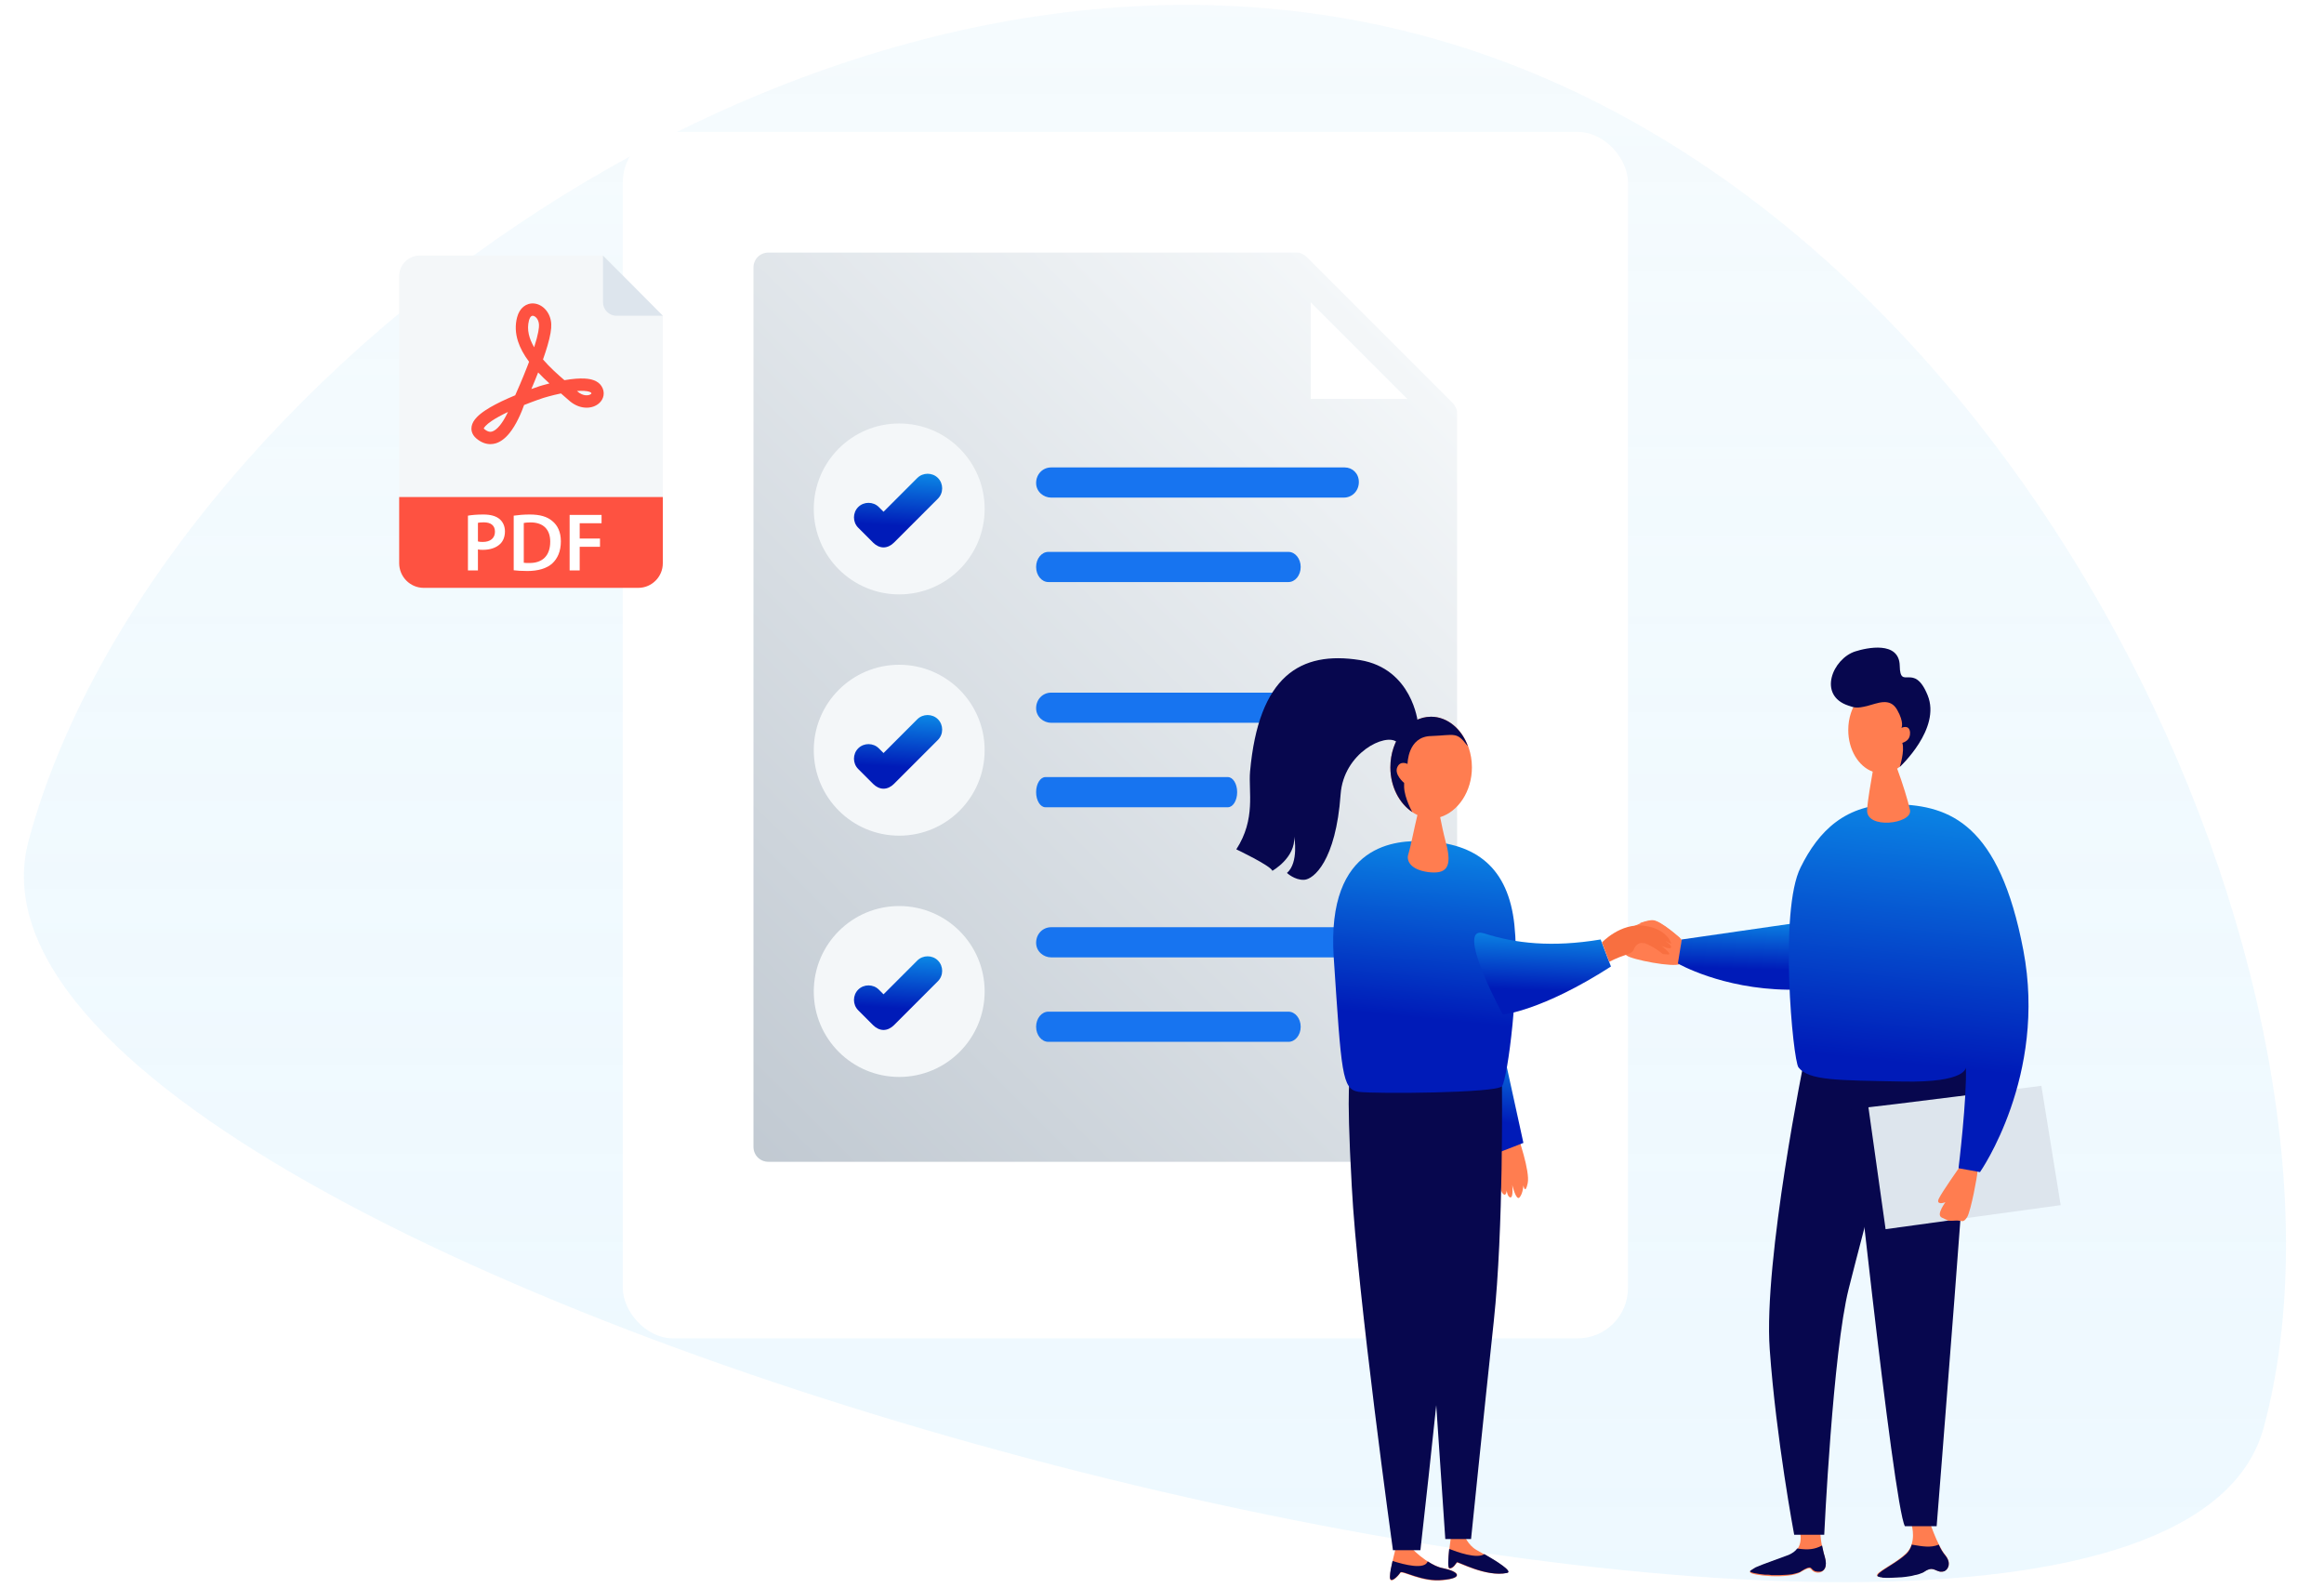<svg width="382" height="261" viewBox="0 0 382 261" fill="none" xmlns="http://www.w3.org/2000/svg">
<g clip-path="url(#clip0_3701_2115)">
<path opacity="0.7" fill-rule="evenodd" clip-rule="evenodd" d="M372.1 234.573C391.278 163.26 333.407 32.428 233.73 5.817C134.053 -20.794 24.681 63.86 4.715 138.101C-15.25 212.342 352.922 305.885 372.1 234.573Z" fill="url(#paint0_linear_3701_2115)"/>
<g filter="url(#filter0_d_3701_2115)">
<rect x="99.064" y="16.725" width="165.224" height="198.269" rx="8.261" fill="white"/>
</g>
<g clip-path="url(#clip1_3701_2115)">
<path d="M222.696 75.281H174.429C173.041 75.281 171.961 76.36 171.961 77.748C171.961 79.136 173.195 80.061 174.429 80.061H222.542C223.93 80.061 225.009 78.982 225.009 77.594C225.009 76.206 223.93 75.281 222.696 75.281ZM222.696 75.281H174.429C173.041 75.281 171.961 76.36 171.961 77.748C171.961 79.136 173.195 80.061 174.429 80.061H222.542C223.93 80.061 225.009 78.982 225.009 77.594C225.009 76.206 223.93 75.281 222.696 75.281ZM222.696 113.833H174.429C173.041 113.833 171.961 114.913 171.961 116.301C171.961 117.688 173.195 118.614 174.429 118.614H222.542C223.93 118.614 225.009 117.534 225.009 116.146C225.009 114.758 223.93 113.833 222.696 113.833ZM239.351 67.108C239.505 67.416 239.505 67.725 239.505 68.033V188.47C239.505 189.087 239.196 189.704 238.734 190.167C238.271 190.629 237.654 190.938 237.038 190.938H126.315C124.927 190.938 123.848 189.858 123.848 188.47V43.976C123.848 42.589 124.927 41.509 126.315 41.509H212.981C213.289 41.509 213.598 41.509 213.906 41.663C214.215 41.818 214.523 41.972 214.677 42.126L238.734 66.183C239.042 66.491 239.196 66.799 239.351 67.108ZM215.448 65.566H231.332L215.448 49.682V65.566Z" fill="url(#paint1_linear_3701_2115)"/>
<path d="M221.044 113.833H172.777C171.389 113.833 170.309 114.953 170.309 116.392C170.309 117.831 171.543 118.79 172.777 118.79H220.89C222.278 118.79 223.357 117.671 223.357 116.232C223.357 114.793 222.278 113.833 221.044 113.833Z" fill="#1774F0"/>
<path d="M221.044 76.822H172.777C171.389 76.822 170.309 77.942 170.309 79.381C170.309 80.82 171.543 81.779 172.777 81.779H220.89C222.278 81.779 223.357 80.66 223.357 79.221C223.357 77.782 222.278 76.822 221.044 76.822Z" fill="#1774F0"/>
<path d="M211.791 90.702H172.314C171.234 90.702 170.309 91.786 170.309 93.18C170.309 94.574 171.234 95.658 172.314 95.658H211.791C212.871 95.658 213.796 94.574 213.796 93.18C213.796 91.786 212.871 90.702 211.791 90.702Z" fill="#1774F0"/>
<path d="M201.831 127.712H171.833C171.012 127.712 170.309 128.797 170.309 130.191C170.309 131.585 171.012 132.669 171.833 132.669H201.831C202.651 132.669 203.354 131.585 203.354 130.191C203.354 128.797 202.651 127.712 201.831 127.712Z" fill="#1774F0"/>
<path d="M221.044 152.385H172.777C171.389 152.385 170.309 153.504 170.309 154.943C170.309 156.382 171.543 157.342 172.777 157.342H220.89C222.278 157.342 223.357 156.222 223.357 154.783C223.357 153.344 222.278 152.385 221.044 152.385Z" fill="#1774F0"/>
<path d="M211.791 166.265H172.314C171.234 166.265 170.309 167.349 170.309 168.743C170.309 170.137 171.234 171.222 172.314 171.222H211.791C212.871 171.222 213.796 170.137 213.796 168.743C213.796 167.349 212.871 166.265 211.791 166.265Z" fill="#1774F0"/>
<ellipse cx="147.805" cy="83.642" rx="14.044" ry="14.044" fill="#F4F7F9"/>
<path d="M143.532 89.194C143.994 89.656 144.611 89.965 145.228 89.965C145.845 89.965 146.462 89.656 146.924 89.194L154.172 81.946C155.097 81.02 155.097 79.478 154.172 78.553C153.247 77.628 151.705 77.628 150.779 78.553L145.228 84.105L144.457 83.334C143.532 82.408 141.99 82.408 141.064 83.334C140.139 84.259 140.139 85.801 141.064 86.726L143.532 89.194Z" fill="url(#paint2_linear_3701_2115)"/>
<ellipse cx="147.805" cy="123.296" rx="14.044" ry="14.044" fill="#F4F7F9"/>
<path d="M143.532 128.848C143.994 129.31 144.611 129.619 145.228 129.619C145.845 129.619 146.462 129.31 146.924 128.848L154.172 121.6C155.097 120.674 155.097 119.132 154.172 118.207C153.247 117.282 151.705 117.282 150.779 118.207L145.228 123.759L144.457 122.988C143.532 122.062 141.99 122.062 141.064 122.988C140.139 123.913 140.139 125.455 141.064 126.38L143.532 128.848Z" fill="url(#paint3_linear_3701_2115)"/>
<ellipse cx="147.805" cy="162.948" rx="14.044" ry="14.044" fill="#F4F7F9"/>
<path d="M143.532 168.5C143.994 168.962 144.611 169.271 145.228 169.271C145.845 169.271 146.462 168.962 146.924 168.5L154.172 161.252C155.097 160.327 155.097 158.785 154.172 157.859C153.247 156.934 151.705 156.934 150.779 157.859L145.228 163.411L144.457 162.64C143.532 161.715 141.99 161.715 141.064 162.64C140.139 163.565 140.139 165.107 141.064 166.032L143.532 168.5Z" fill="url(#paint4_linear_3701_2115)"/>
</g>
<path d="M99.114 42H68.98C67.121 42 65.614 43.515 65.614 45.385V92.754C65.614 94.623 67.121 96.138 68.98 96.138H105.582C107.441 96.138 108.947 94.623 108.947 92.754V51.889L99.114 42Z" fill="#F4F7F9"/>
<path d="M99.114 42V49.667C99.114 50.894 100.104 51.889 101.324 51.889H108.947L99.114 42Z" fill="#DDE5ED"/>
<path d="M65.614 81.69H108.947V92.555C108.947 94.794 107.14 96.612 104.914 96.612H69.647C67.421 96.612 65.614 94.794 65.614 92.555V81.69Z" fill="#FE5241"/>
<path d="M76.916 84.747C77.522 84.639 78.343 84.558 79.446 84.558C80.657 84.558 81.532 84.815 82.111 85.302C82.649 85.749 82.999 86.466 82.999 87.319C82.999 88.172 82.73 88.889 82.232 89.376C81.559 90.039 80.536 90.364 79.365 90.364C79.056 90.364 78.787 90.351 78.558 90.296V93.748H76.916V84.747H76.916ZM78.558 88.984C78.773 89.051 79.029 89.065 79.365 89.065C80.603 89.065 81.357 88.442 81.357 87.387C81.357 86.331 80.657 85.844 79.513 85.844C79.056 85.844 78.733 85.884 78.558 85.925V88.984V88.984Z" fill="white"/>
<path d="M84.439 84.747C85.179 84.639 86.094 84.558 87.076 84.558C88.772 84.558 89.929 84.91 90.764 85.614C91.652 86.331 92.19 87.427 92.19 88.97C92.19 90.608 91.638 91.812 90.777 92.597C89.876 93.423 88.436 93.842 86.673 93.842C85.717 93.842 84.99 93.788 84.439 93.721V84.747V84.747ZM86.094 92.489C86.323 92.529 86.672 92.529 87.009 92.529C89.162 92.543 90.441 91.338 90.441 89.024C90.454 87.021 89.297 85.857 87.224 85.857C86.699 85.857 86.336 85.898 86.094 85.952V92.489V92.489Z" fill="white"/>
<path d="M93.63 84.625H98.879V85.992H95.285V88.51H98.623V89.863H95.285V93.747H93.63V84.625L93.63 84.625Z" fill="white"/>
<path d="M80.601 72.992C79.949 72.992 79.162 72.778 78.328 72.085C77.436 71.344 77.442 70.499 77.524 70.062C77.62 69.554 77.9 69.065 78.378 68.566C78.737 68.192 79.203 67.817 79.802 67.421C80.738 66.802 81.992 66.143 83.529 65.46C83.919 65.287 84.307 65.121 84.684 64.965C84.975 64.319 85.837 62.377 86.675 60.215C86.776 59.953 86.873 59.7 86.964 59.456C86.106 58.313 85.494 57.182 85.144 56.093C84.712 54.748 84.661 53.426 84.993 52.162C85.194 51.398 85.549 50.805 86.049 50.401C86.546 49.998 87.17 49.812 87.805 49.877C88.173 49.915 88.532 50.032 88.871 50.226C89.195 50.41 89.486 50.656 89.737 50.956C89.99 51.257 90.194 51.603 90.342 51.983C90.496 52.379 90.586 52.804 90.61 53.245C90.654 54.061 90.455 55.219 89.999 56.785C89.799 57.472 89.549 58.239 89.253 59.075C90.354 60.357 91.655 61.52 92.777 62.483C92.801 62.479 92.826 62.474 92.85 62.47C94.139 62.25 95.238 62.164 96.115 62.214C96.698 62.247 97.184 62.337 97.601 62.491C98.158 62.696 98.58 63.014 98.856 63.435C99.179 63.928 99.298 64.474 99.201 65.013C99.112 65.509 98.847 65.957 98.435 66.308C97.909 66.756 97.188 67.002 96.419 67.002C96.316 67.002 96.212 66.997 96.107 66.988C95.156 66.907 94.229 66.468 93.425 65.72C93.105 65.422 92.689 65.068 92.208 64.659C90.671 64.98 89.4 65.37 89.302 65.401C89.195 65.436 87.835 65.888 86.147 66.56C85.94 67.141 85.624 67.953 85.211 68.799C84.747 69.749 84.254 70.55 83.744 71.179C83.04 72.051 82.283 72.615 81.497 72.857C81.242 72.935 80.939 72.992 80.601 72.992H80.601ZM79.514 70.42C79.529 70.44 79.558 70.474 79.614 70.52C80.238 71.038 80.651 70.994 80.907 70.915C81.295 70.796 81.732 70.448 82.171 69.908C82.582 69.402 82.991 68.736 83.387 67.929C83.424 67.854 83.459 67.78 83.494 67.707C82.404 68.222 81.51 68.713 80.831 69.171C80.374 69.479 80.022 69.766 79.785 70.025C79.589 70.238 79.53 70.37 79.513 70.42H79.514ZM94.831 64.261C95.884 65.219 96.833 65.013 97.13 64.759C97.193 64.705 97.213 64.663 97.215 64.652C97.216 64.648 97.211 64.614 97.17 64.552C97.124 64.481 96.826 64.288 96.008 64.241C95.664 64.221 95.271 64.228 94.831 64.261ZM88.455 61.211C88.064 62.21 87.673 63.153 87.339 63.937C88.123 63.653 88.638 63.483 88.684 63.468L88.696 63.464C88.742 63.45 89.381 63.251 90.313 63.015C89.698 62.459 89.064 61.855 88.455 61.211L88.455 61.211ZM87.56 51.895C87.205 51.895 87.023 52.382 86.945 52.681C86.554 54.169 86.973 55.663 87.799 57.075C88.519 54.832 88.619 53.807 88.595 53.357C88.544 52.425 87.971 51.935 87.6 51.897C87.587 51.895 87.573 51.895 87.56 51.895L87.56 51.895Z" fill="#FE5241"/>
<path d="M246.032 188.75C246.032 188.75 246.314 195.38 246.949 196.086C247.584 196.862 247.654 195.663 247.654 195.663C247.654 195.663 247.795 196.791 248.289 196.791C248.783 196.791 248.571 194.746 248.571 194.746C248.571 194.746 249.206 197.426 249.77 196.791C250.334 196.156 250.405 194.816 250.405 194.816C250.405 194.816 250.687 196.438 251.11 194.463C251.534 192.488 249.488 186.704 249.488 186.704L246.032 188.75Z" fill="#FF7D50"/>
<path d="M229.456 254.278C229.456 254.278 228.539 257.734 228.468 259.145C228.398 260.556 229.879 259.004 230.161 258.51C230.443 258.016 233.759 260.133 237.215 259.709C240.601 259.357 239.895 258.228 237.215 257.734C234.534 257.17 231.642 254.207 231.642 253.855C231.642 253.502 229.456 254.278 229.456 254.278Z" fill="#FF7D50"/>
<path d="M238.555 252.233C238.555 252.233 237.638 257.805 238.273 257.805C238.908 257.805 239.331 256.959 239.472 256.818C239.684 256.677 244.198 259.216 247.654 258.511C249.065 258.228 243.986 255.478 242.646 254.702C241.306 253.926 240.671 252.303 240.671 252.303H238.555V252.233Z" fill="#FF7D50"/>
<path d="M246.949 172.033L250.405 187.833L246.032 189.526L242.223 171.963L246.949 172.033Z" fill="url(#paint5_linear_3701_2115)"/>
<path d="M235.24 173.656L246.878 178.523C246.878 178.523 247.16 202.011 245.538 217.106C243.916 232.201 241.8 252.938 241.8 252.938H237.567C237.567 252.938 234.252 203.281 233.829 200.107C233.406 196.862 235.24 173.656 235.24 173.656Z" fill="#07074E"/>
<path d="M221.979 176.83C221.979 176.83 221.203 177.253 222.191 194.958C223.108 212.662 228.962 254.772 228.962 254.772H233.476C233.476 254.772 242.223 178.382 239.966 176.618C237.709 174.925 221.979 176.83 221.979 176.83Z" fill="#07074E"/>
<path d="M234.041 138.246C229.879 138.105 217.958 138.317 219.228 157.362C220.498 176.406 220.568 179.016 223.319 179.44C226.141 179.792 245.961 179.651 246.878 178.523C247.795 177.394 249.911 161.382 248.924 152.001C247.936 142.62 242.646 138.529 234.041 138.246Z" fill="url(#paint6_linear_3701_2115)"/>
<path d="M247.019 166.743C247.019 166.743 253.368 166.179 264.794 158.843L263.102 154.399C255.06 155.739 249.065 155.034 243.986 153.412C241.219 152.528 242.368 156.564 243.986 160.421C245.339 163.644 247.019 166.743 247.019 166.743Z" fill="url(#paint7_linear_3701_2115)"/>
<path d="M241.941 126.114C241.941 121.529 238.908 117.791 235.24 117.791C231.572 117.791 228.539 121.529 228.539 126.114C228.539 129.712 230.373 132.745 232.983 133.944C232.489 135.989 231.784 139.516 231.501 140.362C231.149 141.279 231.642 142.902 234.746 143.325C237.638 143.678 238.837 142.69 237.638 138.387C237.215 136.765 236.933 135.354 236.721 134.296C239.684 133.379 241.941 130.064 241.941 126.114Z" fill="#FF7D50"/>
<path d="M235.24 117.791C231.501 117.791 228.539 121.529 228.539 126.114C228.539 129.288 230.02 132.039 232.136 133.45C232.136 133.45 230.867 131.193 230.796 129.359C230.796 129.006 230.796 128.795 230.796 128.653C230.655 128.583 229.174 127.243 229.667 126.114C230.161 124.915 231.36 125.55 231.36 125.55C231.36 125.55 231.36 121.036 235.24 120.965C239.119 120.824 239.401 120.189 241.165 122.517C241.235 122.587 241.306 122.658 241.306 122.728C240.318 119.836 237.92 117.791 235.24 117.791Z" fill="#07074E"/>
<path d="M233.053 118.708C233.053 118.708 232.136 109.891 223.531 108.48C213.726 106.928 206.884 111.09 205.474 126.819C205.191 130.064 206.461 134.578 203.216 139.586C203.216 139.586 208.859 142.267 209.141 143.113C209.141 143.113 212.95 140.997 212.739 137.47C212.739 137.47 213.515 141.773 211.54 143.466C211.54 143.466 212.809 144.665 214.361 144.595C215.913 144.524 219.581 141.491 220.357 130.558C220.85 123.716 227.763 120.401 229.597 121.952C231.219 123.575 233.053 118.708 233.053 118.708Z" fill="#07074E"/>
<path d="M295.83 251.598C295.83 251.598 296.747 254.56 294.067 255.618C291.387 256.606 287.648 257.805 287.648 258.369C287.648 258.933 294.067 259.568 295.971 258.369C297.946 257.17 297.382 258.016 298.299 258.369C299.216 258.722 300.627 258.157 299.922 255.83C299.216 253.432 299.216 251.95 299.216 251.95L295.83 251.598Z" fill="#FF7D50"/>
<path d="M314.24 250.681C314.24 250.681 315.087 253.573 313.323 255.266C311.631 256.958 308.315 258.369 308.527 258.933C308.738 259.568 314.805 259.145 316.215 258.299C317.626 257.382 317.908 258.087 318.896 258.299C319.883 258.51 321.082 257.17 319.742 255.548C318.402 253.925 317.062 249.764 317.062 249.764L314.24 250.681Z" fill="#FF7D50"/>
<path d="M276.433 154.469C276.433 154.469 272.977 151.295 271.636 151.295C270.296 151.295 268.603 152.212 268.603 152.212C268.603 152.212 272.624 154.963 272.483 155.457C272.412 155.951 270.437 154.681 269.45 154.893C268.462 155.104 266.487 156.303 267.334 157.009C268.18 157.714 275.163 159.054 276.151 158.419L276.433 154.469Z" fill="#FF7D50"/>
<path d="M237.215 257.735C236.368 257.594 235.522 257.17 234.676 256.606C234.182 258.017 230.867 257.17 228.892 256.535C228.68 257.452 228.468 258.44 228.468 259.075C228.398 260.485 229.879 258.934 230.161 258.44C230.443 257.946 233.759 260.062 237.215 259.639C240.601 259.357 239.825 258.299 237.215 257.735Z" fill="#07074E"/>
<path d="M247.725 258.51C248.783 258.299 245.961 256.535 243.986 255.407C242.787 256.253 239.472 255.054 238.202 254.56C238.061 256.042 237.92 257.735 238.273 257.735C238.908 257.735 239.331 256.888 239.472 256.747C239.684 256.606 244.268 259.216 247.725 258.51Z" fill="#07074E"/>
<path d="M298.44 151.225L276.433 154.399L275.798 158.349C275.798 158.349 282.993 162.511 293.855 162.652C304.718 162.793 298.44 151.225 298.44 151.225Z" fill="url(#paint8_linear_3701_2115)"/>
<path d="M263.313 154.893C263.313 154.893 266.346 151.648 270.226 152.142C274.105 152.636 274.811 155.175 274.67 155.104C274.528 155.034 273.682 154.611 273.682 154.611C273.682 154.611 274.881 155.387 274.67 155.739C274.458 156.092 273.118 155.457 273.118 155.457C273.118 155.457 275.022 156.938 274.176 156.868C273.329 156.797 273.329 156.797 273.329 156.797C273.329 156.797 270.437 154.399 269.309 155.104C268.18 155.81 269.027 156.374 267.404 156.868C265.853 157.362 264.512 158.067 264.512 158.067L263.313 154.893Z" fill="#F86F40"/>
<path d="M296.677 173.655C296.677 173.655 289.835 207.089 290.893 221.761C291.951 236.503 294.913 252.233 294.913 252.233H299.851C299.851 252.233 301.262 222.184 303.872 211.815C306.481 201.447 313.958 173.585 313.958 173.585H296.677V173.655Z" fill="#07074E"/>
<path d="M303.801 177.535C303.801 177.535 311.207 247.507 313.112 250.822H318.331C318.331 250.822 324.256 176.829 323.974 173.585C323.692 170.34 303.801 177.535 303.801 177.535Z" fill="#07074E"/>
<path d="M307.116 181.979C307.61 181.979 335.542 178.452 335.542 178.452L338.716 198.061L309.938 202.011L307.116 181.979Z" fill="#DDE5ED"/>
<path d="M322.211 191.642C322.211 191.642 319.178 195.945 318.684 197.003C318.19 198.061 319.531 197.708 319.742 197.567C319.954 197.426 318.12 199.613 319.178 200.107C320.236 200.6 320.236 200.6 320.236 200.6C320.236 200.6 320.377 200.671 321.435 200.6C322.564 200.53 322.634 201.094 323.34 200.036C323.974 198.978 325.032 193.194 325.032 192.63C325.032 191.995 322.211 191.642 322.211 191.642Z" fill="#FF7D50"/>
<path d="M295.619 175.419C294.702 174.22 292.374 149.673 295.971 142.549C298.863 136.695 303.307 131.969 311.772 132.18C320.518 132.392 328.63 135.425 332.58 156.163C336.53 176.83 325.456 192.63 325.456 192.63L321.929 191.995C321.929 191.995 323.339 180.356 323.128 175.419C323.128 175.419 323.339 177.958 312.759 177.747C302.037 177.535 297.312 177.606 295.619 175.419Z" fill="url(#paint9_linear_3701_2115)"/>
<path d="M311.842 126.325C313.605 125.126 314.805 122.728 314.805 119.977C314.805 116.027 312.336 112.853 309.303 112.853C306.27 112.853 303.801 116.027 303.801 119.977C303.801 123.222 305.494 125.973 307.821 126.819C307.539 128.512 306.975 131.545 306.905 133.097C306.693 136.342 314.311 135.425 313.958 133.168C313.676 131.757 312.688 128.583 311.842 126.325Z" fill="#FF7D50"/>
<path d="M312.265 126.043C312.265 126.043 319.107 119.766 316.85 114.264C314.593 108.692 312.336 113.597 312.265 109.435C312.195 105.274 306.811 106.461 304.949 107.059C301.253 108.247 298.722 114.264 303.801 115.957C304.859 116.309 305.141 116.451 306.905 116.027C308.597 115.604 310.643 114.546 311.842 116.662C313.041 118.778 312.547 119.625 312.547 119.625C312.547 119.625 313.817 118.99 313.958 120.33C314.029 121.459 313.323 121.882 312.689 122.093C313.112 123.434 312.265 126.043 312.265 126.043Z" fill="#07074E"/>
<path d="M271.213 155.669C270.155 155.175 269.45 155.527 269.238 155.951C269.097 156.303 268.321 156.797 267.898 157.079C269.52 157.714 274.035 158.561 275.728 158.349C275.798 158.349 275.798 158.349 275.798 158.349C275.798 158.349 274.811 157.644 273.894 157.644C272.977 157.714 272.271 156.233 271.213 155.669Z" fill="#FF7D50"/>
<path d="M269.52 151.719C270.014 151.719 270.649 151.789 271.213 151.93C272.412 152.213 273.894 153.694 274.67 153.764C275.445 153.835 276.433 154.399 276.433 154.399C276.433 154.399 272.977 151.225 271.636 151.225C270.931 151.225 270.155 151.507 269.52 151.719Z" fill="#FF7D50"/>
<path d="M299.922 255.759C299.71 255.125 299.639 254.56 299.498 253.996C298.299 254.631 297.241 254.772 295.407 254.49C295.125 254.913 294.631 255.266 293.996 255.548C292.163 256.253 289.835 257.029 288.565 257.593C288.001 257.946 287.648 258.158 287.648 258.228C287.648 258.44 288.706 258.651 290.117 258.792C290.258 258.792 290.329 258.792 290.47 258.792C290.681 258.792 290.893 258.792 291.175 258.863C291.669 258.863 292.092 258.863 292.586 258.863C293.079 258.863 293.503 258.792 293.926 258.792C294.138 258.792 294.349 258.722 294.561 258.722C294.772 258.651 294.984 258.651 295.125 258.581C295.196 258.581 295.337 258.51 295.407 258.51C295.689 258.44 295.901 258.369 296.042 258.228C298.017 257.029 297.453 257.875 298.37 258.228C298.652 258.299 298.863 258.299 299.075 258.299C299.78 258.299 300.486 257.593 299.922 255.759Z" fill="#07074E"/>
<path d="M318.896 258.299C319.178 258.299 319.389 258.299 319.601 258.228C320.306 257.875 320.73 256.817 319.742 255.618C319.389 255.195 318.966 254.56 318.684 253.855C317.344 254.419 315.933 254.137 314.24 253.855C314.099 254.349 313.817 254.913 313.394 255.336C311.842 256.817 309.091 258.087 308.668 258.792C308.597 258.863 308.597 258.933 308.597 259.004C308.597 259.075 308.809 259.145 309.091 259.216C309.232 259.216 309.303 259.216 309.444 259.286C310.22 259.357 311.419 259.286 312.618 259.216C312.83 259.216 313.041 259.145 313.253 259.145C313.606 259.075 313.888 259.075 314.17 259.004C314.381 258.933 314.593 258.933 314.734 258.863C315.228 258.792 315.581 258.651 315.933 258.51C316.074 258.44 316.145 258.44 316.215 258.369C317.626 257.382 317.908 258.087 318.896 258.299Z" fill="#07074E"/>
</g>
<defs>
<filter id="filter0_d_3701_2115" x="97.412" y="16.725" width="175.138" height="208.182" filterUnits="userSpaceOnUse" color-interpolation-filters="sRGB">
<feFlood flood-opacity="0" result="BackgroundImageFix"/>
<feColorMatrix in="SourceAlpha" type="matrix" values="0 0 0 0 0 0 0 0 0 0 0 0 0 0 0 0 0 0 127 0" result="hardAlpha"/>
<feOffset dx="3.304" dy="4.957"/>
<feGaussianBlur stdDeviation="2.478"/>
<feColorMatrix type="matrix" values="0 0 0 0 0.616 0 0 0 0 0.663 0 0 0 0 0.714 0 0 0 0.2 0"/>
<feBlend mode="normal" in2="BackgroundImageFix" result="effect1_dropShadow_3701_2115"/>
<feBlend mode="normal" in="SourceGraphic" in2="effect1_dropShadow_3701_2115" result="shape"/>
</filter>
<linearGradient id="paint0_linear_3701_2115" x1="189.842" y1="0.812" x2="189.842" y2="260.025" gradientUnits="userSpaceOnUse">
<stop stop-color="#F1F9FD"/>
<stop offset="1" stop-color="#E3F5FF" stop-opacity="0.9"/>
</linearGradient>
<linearGradient id="paint1_linear_3701_2115" x1="220.504" y1="47.292" x2="15.626" y2="252.996" gradientUnits="userSpaceOnUse">
<stop stop-color="#F4F7F9"/>
<stop offset="1" stop-color="#9DA9B6"/>
</linearGradient>
<linearGradient id="paint2_linear_3701_2115" x1="148.331" y1="72.768" x2="147.551" y2="86.395" gradientUnits="userSpaceOnUse">
<stop stop-color="#11C3FF"/>
<stop offset="1" stop-color="#001BB8"/>
</linearGradient>
<linearGradient id="paint3_linear_3701_2115" x1="148.331" y1="112.422" x2="147.551" y2="126.049" gradientUnits="userSpaceOnUse">
<stop stop-color="#11C3FF"/>
<stop offset="1" stop-color="#001BB8"/>
</linearGradient>
<linearGradient id="paint4_linear_3701_2115" x1="148.331" y1="152.075" x2="147.551" y2="165.701" gradientUnits="userSpaceOnUse">
<stop stop-color="#11C3FF"/>
<stop offset="1" stop-color="#001BB8"/>
</linearGradient>
<linearGradient id="paint5_linear_3701_2115" x1="246.716" y1="164.577" x2="243.86" y2="183.992" gradientUnits="userSpaceOnUse">
<stop stop-color="#11C3FF"/>
<stop offset="1" stop-color="#001BB8"/>
</linearGradient>
<linearGradient id="paint6_linear_3701_2115" x1="235.635" y1="120.825" x2="231.262" y2="167.148" gradientUnits="userSpaceOnUse">
<stop stop-color="#11C3FF"/>
<stop offset="1" stop-color="#001BB8"/>
</linearGradient>
<linearGradient id="paint7_linear_3701_2115" x1="254.66" y1="147.63" x2="254.038" y2="162.8" gradientUnits="userSpaceOnUse">
<stop stop-color="#11C3FF"/>
<stop offset="1" stop-color="#001BB8"/>
</linearGradient>
<linearGradient id="paint8_linear_3701_2115" x1="289.224" y1="146.419" x2="288.81" y2="159.312" gradientUnits="userSpaceOnUse">
<stop stop-color="#11C3FF"/>
<stop offset="1" stop-color="#001BB8"/>
</linearGradient>
<linearGradient id="paint9_linear_3701_2115" x1="315.668" y1="106.749" x2="308.567" y2="174.279" gradientUnits="userSpaceOnUse">
<stop stop-color="#11C3FF"/>
<stop offset="1" stop-color="#001BB8"/>
</linearGradient>
<clipPath id="clip0_3701_2115">
<rect width="382" height="260" fill="white" transform="translate(0 0.059)"/>
</clipPath>
<clipPath id="clip1_3701_2115">
<rect width="115.657" height="149.429" fill="white" transform="translate(123.848 41.509)"/>
</clipPath>
</defs>
</svg>
